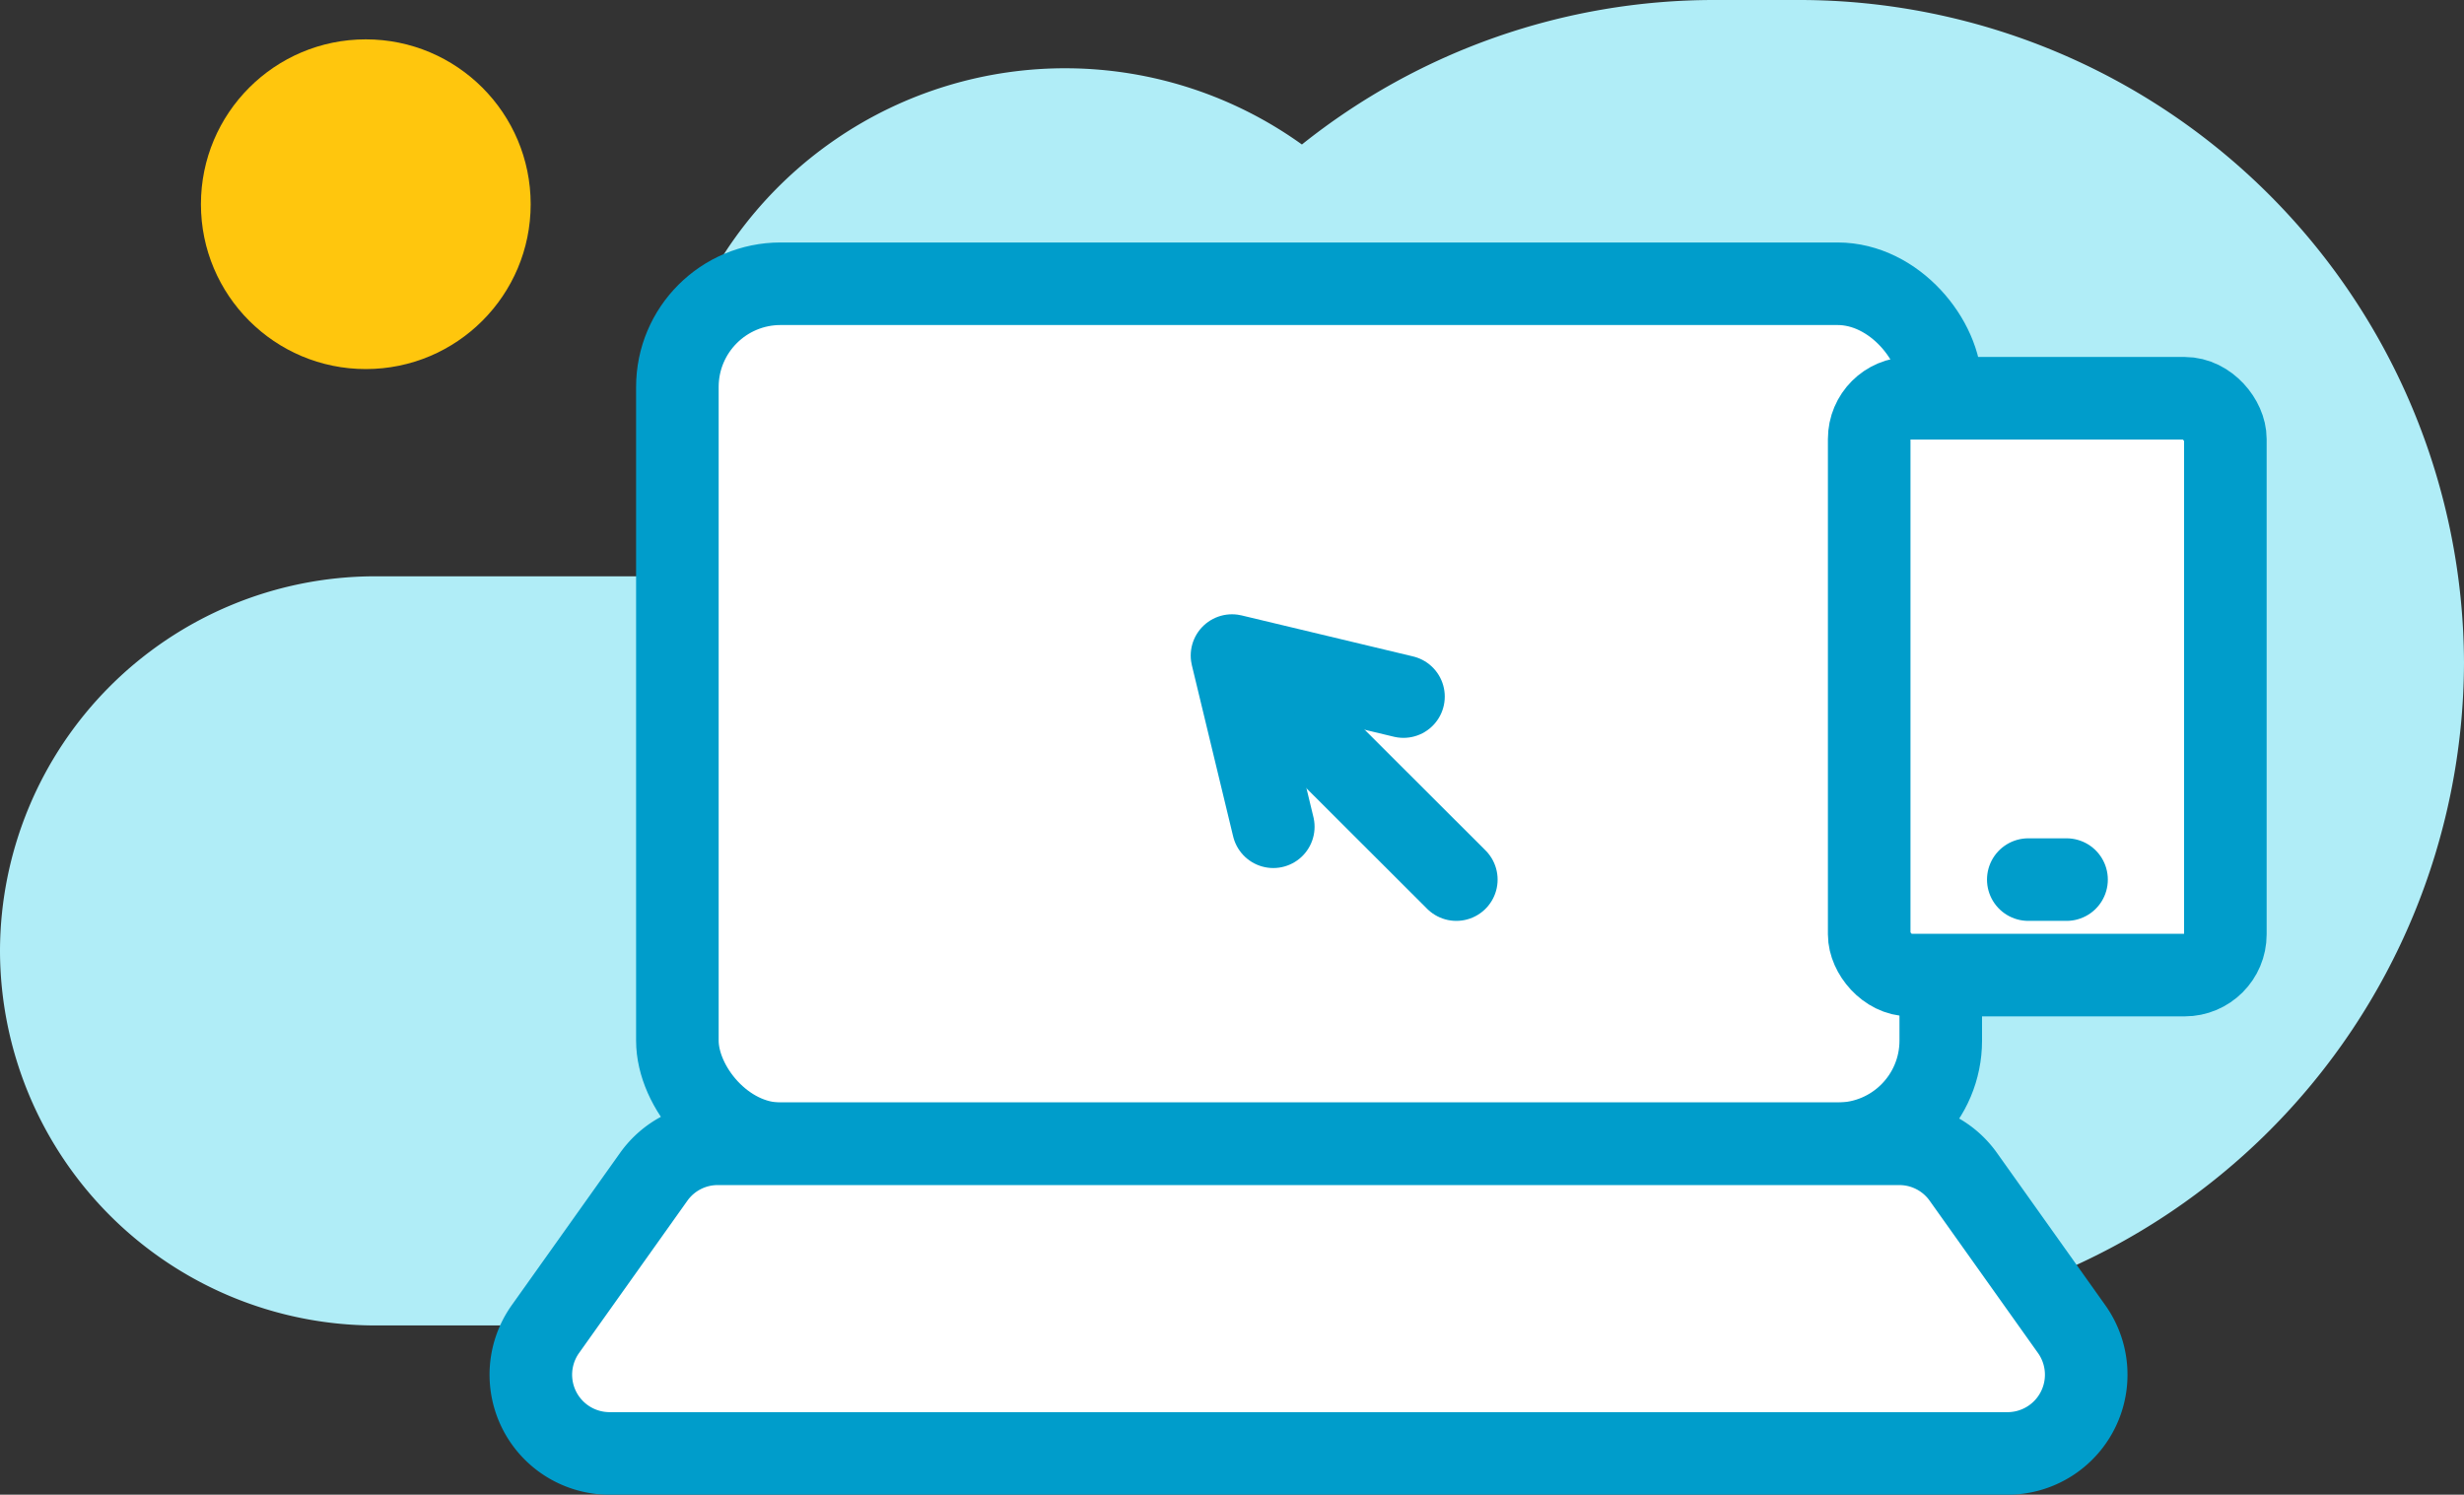 <svg id="Isolation_Mode" data-name="Isolation Mode" xmlns="http://www.w3.org/2000/svg" viewBox="0 0 89.52 54.31"><rect x="0" y="0" width="89.52" height="54.31" fill="#333333" stroke="none"/><defs><style>.cls-1{fill:#b0edf7;}.cls-2{fill:#fff;}.cls-2,.cls-3{stroke:#009dcb;stroke-linecap:round;stroke-linejoin:round;stroke-width:3px;}.cls-3{fill:none;}.cls-4{fill:#ffc60d;}</style></defs><title>services</title><path class="cls-1" d="M65.44,0H62.3a24,24,0,0,0-15,5.25A14.75,14.75,0,0,0,24.42,20.94H13.61A13.64,13.64,0,0,0,0,34.55H0A13.64,13.64,0,0,0,13.61,48.16H65.44A24.15,24.15,0,0,0,89.52,24.08h0A24.16,24.16,0,0,0,65.44,0Z"/><rect class="cls-2" x="24.61" y="10.31" width="45.9" height="31.25" rx="3.75"/><path class="cls-2" d="M73,52.81H22.14a2.86,2.86,0,0,1-2.33-4.51l3.94-5.54a2.85,2.85,0,0,1,2.33-1.2H69a2.85,2.85,0,0,1,2.33,1.2l3.94,5.54A2.86,2.86,0,0,1,73,52.81Z"/><rect class="cls-2" x="67.91" y="14.47" width="12.94" height="20.96" rx="1.48"/><line class="cls-3" x1="73.69" y1="31.96" x2="75.08" y2="31.96"/><circle class="cls-4" cx="13.29" cy="7.42" r="5.99"/><line class="cls-3" x1="45.6" y1="24.66" x2="52.91" y2="31.96"/><polyline class="cls-3" points="46.26 30.04 44.76 23.82 50.99 25.31"/></svg>